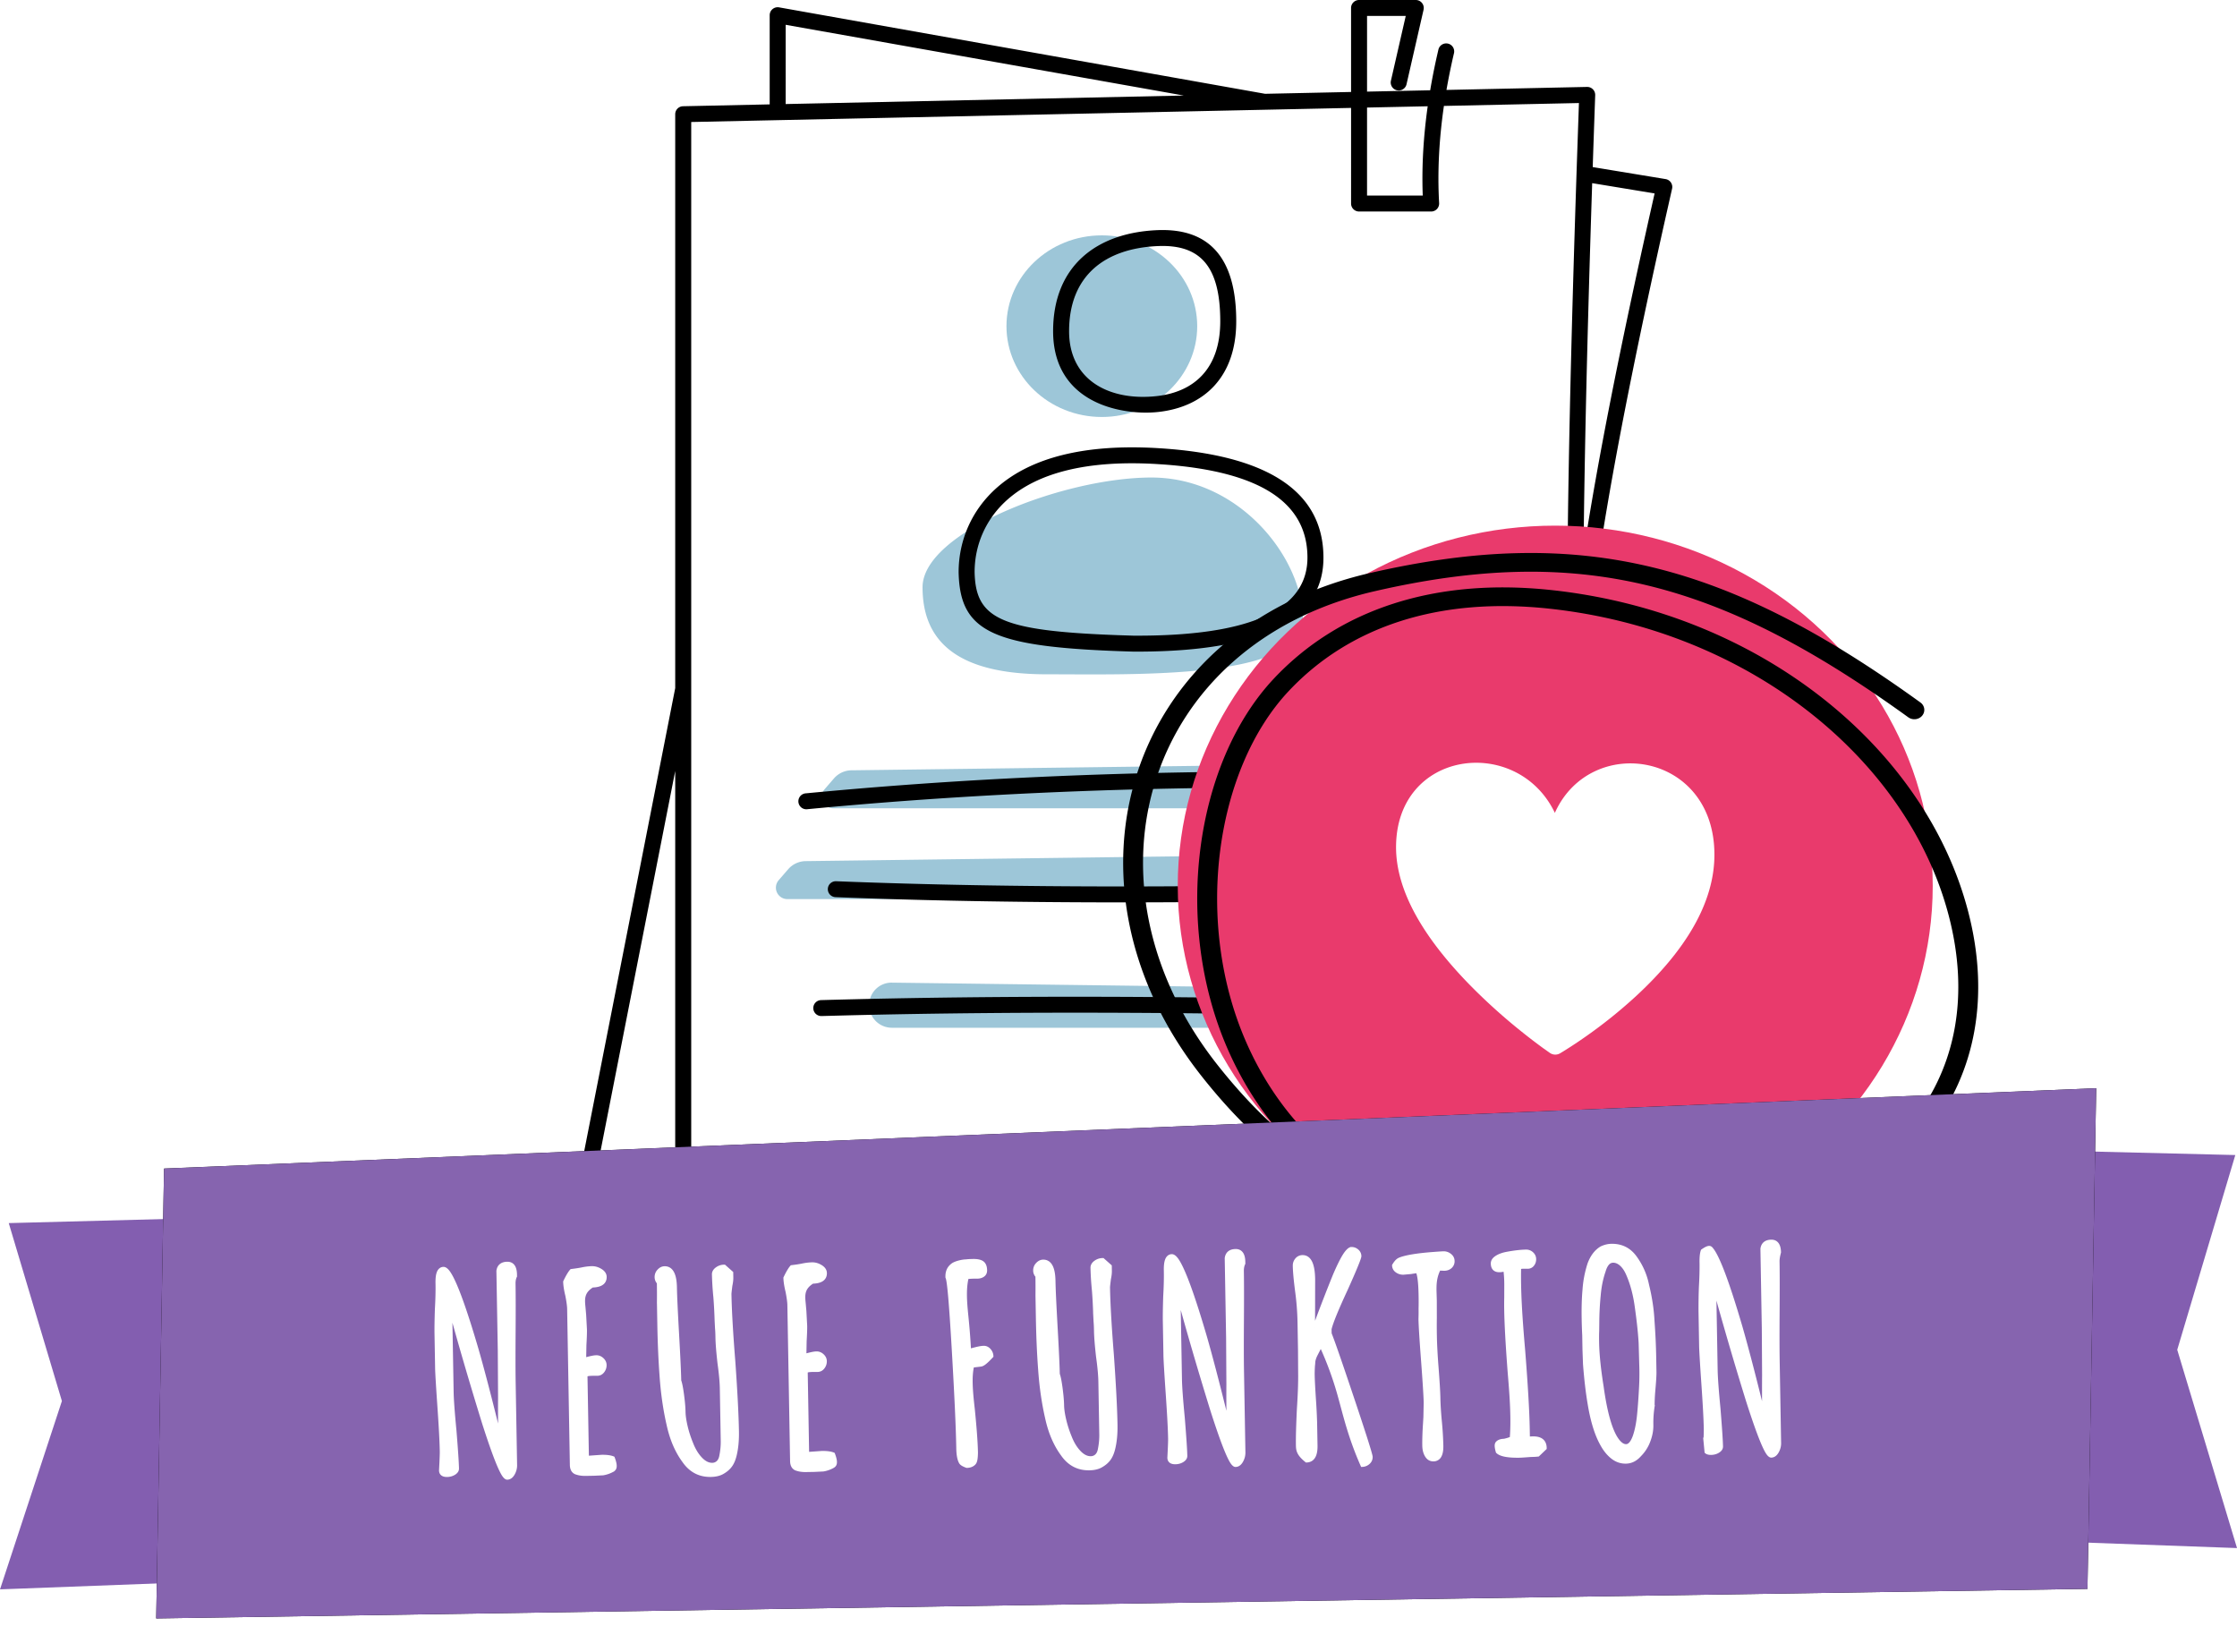 <svg xmlns="http://www.w3.org/2000/svg" xmlns:xlink="http://www.w3.org/1999/xlink" viewBox="26.82 0 285.17 210.58">
    <defs>
        <filter x="-10.1%" y="-51.3%" width="120.1%" height="202.6%" filterUnits="objectBoundingBox" id="pho060toqa">
            <feOffset in="SourceAlpha" result="shadowOffsetOuter1"/>
            <feGaussianBlur stdDeviation="7.5" in="shadowOffsetOuter1" result="shadowBlurOuter1"/>
            <feColorMatrix values="0 0 0 0 0 0 0 0 0 0 0 0 0 0 0 0 0 0 0.05 0" in="shadowBlurOuter1" result="shadowMatrixOuter1"/>
            <feMerge>
                <feMergeNode in="shadowMatrixOuter1"/>
                <feMergeNode in="SourceGraphic"/>
            </feMerge>
        </filter>
        <filter x="-6.1%" y="-20.9%" width="112.2%" height="141.7%" filterUnits="objectBoundingBox" id="16ppnh2ihb">
            <feOffset in="SourceAlpha" result="shadowOffsetOuter1"/>
            <feGaussianBlur stdDeviation="5" in="shadowOffsetOuter1" result="shadowBlurOuter1"/>
            <feColorMatrix values="0 0 0 0 0 0 0 0 0 0 0 0 0 0 0 0 0 0 0.102 0" in="shadowBlurOuter1"/>
        </filter>
        <path id="4ara53sqdc" d="M23.73 14.54 269.823 0v63.826L23.731 71.889z"/>
    </defs>
    <g fill="none" fill-rule="evenodd">
        <g opacity=".688" fill="#FFF" fill-rule="nonzero">
            <path d="m86.671 92.374-12.336-8.347c-.232-6.772-.06-13.55.515-20.3l6.524 1.944-6.316-4.273c.798-8.34 1.885-13.811 1.885-13.811s24.926 17.181 40.228 39.5l-3.752 18.003 7.346-12.342a71.724 71.724 0 0 1 4.174 8.288c12.067 28.688 11.975 55.621-.208 60.156-12.182 4.536-31.84-15.044-43.908-43.732-3.741-8.894-5.535-18.988-6.23-28.684l12.078 3.598z" opacity=".834"/>
            <path d="m66.355 121.204-12.177-4.617a142.816 142.816 0 0 1-4.49-16.424l5.843.454-6.235-2.364c-1.361-6.846-1.79-11.434-1.79-11.434s24.68 9.582 42.68 24.938l1.268 15.126 3.06-11.182a67.028 67.028 0 0 1 5.443 5.958c16.88 21.032 23.321 42.721 14.39 48.445-8.933 5.723-29.857-6.686-46.736-27.718-5.232-6.52-9.152-14.338-12.071-22.022l10.815.84z" opacity=".891"/>
        </g>
        <path d="m107 6 120.974 2.713c-1.154 83.385-1.154 126.91 0 130.572 1.155 3.664-36.68 6.235-113.505 7.715L107 6z" stroke="#FFF" fill="#FFF" stroke-linejoin="round"/>
        <g transform="translate(124 30)" fill="#0F73A0" fill-opacity=".409">
            <ellipse cx="43.281" cy="11.575" rx="12.158" ry="11.575"/>
            <path d="M36.25 55.947c11.28 0 32.654.698 32.654-7.027 0-7.724-8.02-18.053-19.301-18.053-11.28 0-29.178 6.993-29.178 13.987 0 6.993 4.545 11.093 15.825 11.093zM11.36 68.186l70.966-.91a2.857 2.857 0 0 1 2.893 2.857 2.894 2.894 0 0 1-2.894 2.894h-73.3a1.457 1.457 0 0 1-1.1-2.412l1.205-1.393a3 3 0 0 1 2.23-1.036zM5.524 79.762l70.966-.91a2.857 2.857 0 0 1 2.893 2.856 2.894 2.894 0 0 1-2.893 2.894H3.19a1.457 1.457 0 0 1-1.102-2.412l1.207-1.393a3 3 0 0 1 2.23-1.035zM87.476 96.16l-70.966-.91a2.857 2.857 0 0 0-2.893 2.856A2.894 2.894 0 0 0 16.51 101h73.3a1.457 1.457 0 0 0 1.102-2.411l-1.207-1.393a3 3 0 0 0-2.23-1.036z"/>
        </g>
        <path d="M207.3 0c.654 0 1.139.606.994 1.241l-2.18 9.533a1.02 1.02 0 0 1-1.988-.452l1.897-8.29h-4.932l-.001 9.646 8.049-.17c.243-1.442.531-2.904.864-4.386l.193-.841a1.02 1.02 0 0 1 1.985.463 82.39 82.39 0 0 0-.967 4.719l17.92-.383a1.018 1.018 0 0 1 1.04 1.051c-.112 3.133-.217 6.189-.316 9.166l9.289 1.53c.578.095.957.656.828 1.226l-.827 3.664c-6.484 28.943-9.906 49-10.266 60.122-.006.182-.06.351-.148.496.03 1.613.069 3.118.116 4.515l.054 1.535c.688 18.869 2.227 35.577 4.435 51.048.662 4.637 1.36 8.999 2.136 13.458l.267 1.526c.136.764.274 1.537.42 2.347l1.042 5.694a1.017 1.017 0 0 1-1.086 1.194c-4.74-.39-9.636-.69-14.686-.9l.037-.545c-.34 4.655-.34 9.221 0 13.7.057.75-.696 1.299-1.396 1.019l-.922-.364c-10.765-4.186-27.082-8.552-48.932-13.088a1.024 1.024 0 0 1-.226-.074c-16.482.957-34.13 2.592-52.944 4.907l-3.006.374a1.018 1.018 0 0 1-1.147-1.008v-12.95l-1.602-.193c-5.416-.64-9.187-.977-11.292-1.014a1.017 1.017 0 0 1-.983-1.21l13.877-70.599v-73.15c0-.513.382-.938.88-1.006l.118-.009 11.045-.237V1.939c0-.635.58-1.115 1.206-.999l61.947 11.016 10.96-.234V1.016c0-.561.457-1.016 1.02-1.016h7.228zm12.096 168.672c-12.893-.47-26.78-.363-41.66.323 17.516 3.822 31.078 7.526 40.695 11.118l.899.34-.03-.513a94.48 94.48 0 0 1 .062-10.785zM228.1 13.133l-17.211.369c-.632 4.332-.835 8.46-.611 12.385a1.017 1.017 0 0 1-1.018 1.073h-9.187c-.563 0-1.02-.454-1.02-1.015V13.754l-84.117 1.797v156.97l1.883-.233c46.062-5.665 85.186-7.275 117.377-4.826l.766.058-1.042-5.72-.452-2.562a442.33 442.33 0 0 1-2.146-13.519c-2.277-15.96-3.846-33.226-4.508-52.8l-.015-.45c-.116-3.614-.177-7.92-.185-12.917v-1.757c.012-14.08.428-33.317 1.247-57.714l.24-6.948zM112.896 98.272l-11.647 59.257.677.038c2.233.14 5.385.449 9.463.929l1.507.181V98.272zm18.593 29.205c22.945-.638 48.593-.562 76.943.226l3.713.107c.563.017 1.005.485.989 1.045a1.018 1.018 0 0 1-1.05.985c-28.55-.849-54.395-.986-77.535-.411l-3.003.079a1.018 1.018 0 0 1-1.048-.987 1.018 1.018 0 0 1 .99-1.044zm80.596-15.152a1.018 1.018 0 0 1 1.049.985 1.018 1.018 0 0 1-.989 1.045l-3.212.092c-28.773.794-53.974.764-75.603-.092-.563-.023-1-.495-.978-1.056.022-.56.496-.996 1.059-.974 22.38.886 48.604.886 78.674 0zm-.867-13.671c.562.016 1.005.483.99 1.044a1.018 1.018 0 0 1-1.049.986c-28.63-.82-55.763 0-81.397 2.458a1.017 1.017 0 1 1-.195-2.022c25.72-2.466 52.937-3.288 81.65-2.466zM153.99 62.082c4.26-3.71 10.988-5.52 20.39-4.963 13.836.82 21.052 5.39 21.15 13.79.122 8.102-7.818 12.07-23.291 12.147h-.957c-17.74-.52-22.098-2.325-22.257-10.122 0-3.956 1.596-7.918 4.965-10.852zm20.269-2.935c-8.907-.527-15.111 1.142-18.928 4.464-2.9 2.525-4.268 5.924-4.268 9.303.122 5.956 3.277 7.5 18.313 8.048l1.941.063c15.08.078 22.276-3.37 22.175-10.09-.08-6.903-6.041-10.838-18.344-11.73zm55.53-35.802c-.618 18.925-.985 34.62-1.1 47.082 1.715-11.285 4.607-25.973 8.676-44.073l.382-1.699zm-55.432 5.991c6.592-.276 10.057 3.484 10.057 11.62 0 7.229-4.238 10.92-9.9 11.551-2.469.276-5.53-.09-7.985-1.251-3.437-1.627-5.46-4.627-5.46-9.036 0-8.314 5.527-12.558 13.288-12.884zm8.02 11.62c0-7.035-2.563-9.816-7.934-9.59-6.778.284-11.336 3.784-11.336 10.854 0 6.394 5.34 8.92 11.18 8.268 4.72-.526 8.09-3.46 8.09-9.533zm26.445-27.41-7.733.164v11.22h7.101l-.014-.405c-.107-3.514.109-7.174.646-10.98zM126.978 3.16l-.001 10.102 50.751-1.085-50.75-9.017z" fill="#000" fill-rule="nonzero"/>
        <g>
            <g transform="matrix(-1 0 0 1 279 67)">
                <ellipse fill="#E93A6C" cx="53.92" cy="45.919" rx="48.122" ry="45.919"/>
                <path d="m51.448 92.998.129-.013.33-.048c8.124-.277 15.289-1.774 21.442-4.359a58.977 58.977 0 0 0 4.394-1.627c8.063-3.347 14.732-8.522 21.248-16.767 19.428-24.58 9.67-56.986-21.453-64.143C50.504-.176 31.906 4.821 7.368 22.54c-.556.401-.66 1.15-.233 1.672.427.522 1.223.62 1.778.219C32.884 7.12 50.722 2.329 76.935 8.357c29.265 6.73 38.418 37.129 20.02 60.405-2.412 3.051-4.832 5.655-7.334 7.886 2.405-2.924 4.408-6.202 5.999-9.803 7.098-16.077 4.279-36.613-5.851-47.37C81.534 10.733 69.342 6.59 54.339 8.22 27.687 11.113 6.682 28.39 1.277 49.204c-5.558 21.404 7.2 39.153 34.906 42.873 5.262.707 10.223.993 14.876.884.124.031.255.044.389.037zm-14.906-3.28C10.32 86.196-1.462 69.806 3.742 49.769 8.893 29.93 29.028 13.367 54.63 10.587c14.197-1.542 25.566 2.321 33.239 10.468 9.461 10.047 12.147 29.612 5.407 44.876-4.093 9.271-11.073 16.272-20.791 20.405-5.013 1.623-10.858 2.736-20.865 4.23-4.685.145-9.713-.128-15.078-.848z" fill="#000" fill-rule="nonzero"/>
                <g fill="#FFF" fill-rule="nonzero">
                    <path d="m54.06 36.423-.093.191-.047-.11c-4.616-10.031-20.292-7.658-20.292 5.437 0 6.17 3.735 12.224 9.917 17.958a61.986 61.986 0 0 0 6.7 5.37c.6.418 1.168.799 1.696 1.14l.946.598c.187.115.33.201.427.257.397.23.898.212 1.275-.047l.78-.55a71.694 71.694 0 0 0 2.844-2.175 73.804 73.804 0 0 0 6.603-5.954c5.88-6.02 9.397-11.963 9.397-17.546 0-12.405-15.293-14.312-20.153-4.57z"/>
                    <path d="M72.813 41.26c0 4.782-3.297 10.178-8.876 15.713-2.029 2.012-4.233 3.914-6.476 5.656l-.527.406c-.515.394-.995.75-1.433 1.069l-.935.664-.14-.085a56.805 56.805 0 0 1-2.148-1.384 60.152 60.152 0 0 1-6.53-5.069c-5.842-5.25-9.321-10.712-9.321-16.039 0-11.667 15.616-12.587 17.022-.956.154 1.276 2.14 1.297 2.327.025 1.67-11.418 17.037-10.92 17.037 0z"/>
                </g>
            </g>
            <g filter="url(#pho060toqa)" transform="translate(23.005 133.997)">
                <path fill="#835EB0" d="m39.78 20.992-34.85.911 6.776 22.682-7.888 24.003 35.47-1.34zM250.46 12.293l38.31.935-7.403 24.823 7.62 25.274-38.075-1.379z"/>
                <g transform="rotate(1 .627 71.884)">
                    <use fill="#000" filter="url(#16ppnh2ihb)" xlink:href="#4ara53sqdc"/>
                    <use fill="#8664AF" xlink:href="#4ara53sqdc"/>
                </g>
                <g fill="#FFF" fill-rule="nonzero" stroke="#FFF" stroke-width=".3">
                    <path d="M68.472 26.979c.364-.007.636.125.822.384.17.238.267.597.276 1.081l.004.242c-.134.264-.195.584-.188.96.024 1.392.027 3.493.007 6.302-.018 2.671-.016 4.712.005 6.121l.186 10.68c.007.391-.09.766-.291 1.125-.223.396-.502.58-.82.585-.139.002-.337-.127-.57-.505-.181-.295-.396-.739-.644-1.332-.488-1.17-1.107-2.925-1.856-5.27-1.55-5.015-2.911-9.66-4.084-13.934l.175 10.024c.017.956.136 2.582.358 4.88.204 2.511.312 4.133.325 4.864.004.25-.13.478-.438.668-.27.166-.579.253-.926.26-.282.004-.49-.053-.632-.158-.158-.115-.245-.29-.248-.53l.051-.998c.03-.655.044-1.107.044-1.355l-.005-.282c-.028-1.215-.128-3.058-.3-5.53-.176-2.555-.272-4.149-.289-4.784l-.078-4.46c-.012-.71.003-1.762.048-3.162.07-1.206.097-2.253.081-3.14l-.003-.204c-.01-.598.05-1.047.177-1.348a.937.937 0 0 1 .275-.384.675.675 0 0 1 .417-.145c.177-.003.393.119.631.425.197.254.418.636.66 1.146.782 1.634 1.793 4.567 3.032 8.802.704 2.454 1.534 5.614 2.49 9.479l.05.2.217.87.042.171v-.123a223.733 223.733 0 0 1-.019-3.92l.004-.595-.035-5.954-.177-10.14c.045-.337.177-.587.386-.756.202-.164.48-.254.84-.26zM79.26 27.543c.391-.007.773.102 1.145.329.402.245.592.545.598.886.007.4-.144.7-.446.904-.27.183-.673.288-1.214.302-.513.318-.8.656-.949 1.023-.203.5-.152 1.046-.092 1.642l.085.962.102 1.886c.007.436-.015 1.102-.068 1.992l-.031 1.718c.811-.22 1.162-.284 1.444-.289.287-.005.552.1.792.318.242.222.363.48.368.77.005.309-.086.587-.274.834-.198.26-.447.39-.748.396-.984-.011-1.277.021-1.415.141l.181 10.355 1.761-.125c.678-.012 1.186.06 1.527.21.514 1.344.17 1.55-.233 1.747a3.77 3.77 0 0 1-1.104.359l-1.14.054-1.058.019c-.452.008-.846-.046-1.173-.157a.874.874 0 0 1-.528-.382c-.112-.178-.174-.413-.18-.708l-.346-19.883c-.007-.382-.085-.954-.232-1.709-.175-.717-.265-1.309-.273-1.774.4-.84.688-1.265.872-1.456.418-.051.83-.104 1.339-.202a6.994 6.994 0 0 1 1.29-.162zM96.176 27.352l.96.854.011.647c.005.282-.035.623-.121 1.023-.078.624-.117.98-.116 1.07.036 2.073.2 4.931.491 8.575.273 3.833.427 6.81.464 8.934.02 1.156-.078 2.174-.293 3.056-.133.549-.323.991-.566 1.328-.245.34-.58.634-1.002.879-.403.246-.926.379-1.573.39-1.464.026-2.633-.59-3.503-1.85-.922-1.255-1.584-2.803-1.985-4.643-.446-1.94-.745-4.018-.898-6.237-.149-2.008-.244-4.189-.285-6.542l-.05-2.844a88.45 88.45 0 0 0-.009-2.47 1.076 1.076 0 0 1-.286-.739 1.188 1.188 0 0 1 .334-.845c.233-.255.496-.38.785-.385.237-.005.445.052.624.165.175.112.325.279.445.506.22.416.342 1.043.356 1.884.018 1.049.11 3.03.275 5.946.163 2.896.255 4.873.274 5.93.118.31.238.903.355 1.784.119.895.183 1.63.193 2.205.009.493.099 1.103.268 1.83.17.73.409 1.465.716 2.208.302.773.69 1.406 1.164 1.898.452.468.918.706 1.406.698a.977.977 0 0 0 .695-.279c.192-.19.312-.462.369-.82.123-.63.18-1.248.17-1.853l-.117-6.674c-.015-.839-.113-1.904-.294-3.198-.163-1.441-.25-2.528-.263-3.262-.01-.599-.027-.926-.056-1.226l-.051-.997a60.794 60.794 0 0 0-.153-2.895 38.89 38.89 0 0 1-.188-2.953c-.006-.295.135-.558.443-.78.3-.218.637-.324 1.011-.318zM107.334 27.053c.392-.007.774.102 1.145.329.402.245.592.545.598.886.007.4-.144.7-.445.904-.27.183-.674.288-1.215.302-.513.318-.8.656-.949 1.023-.203.5-.152 1.046-.092 1.642l.086.962.101 1.886c.008.436-.015 1.102-.068 1.992l-.031 1.718c.811-.22 1.162-.284 1.444-.289.287-.005.552.1.792.318.242.222.363.48.368.77.005.309-.086.587-.274.834-.198.26-.447.39-.747.395-.985-.01-1.278.022-1.415.142l.18 10.355 1.762-.125c.677-.012 1.185.06 1.526.21.515 1.344.17 1.55-.233 1.747a3.77 3.77 0 0 1-1.104.359l-1.139.054-1.059.019c-.452.008-.846-.046-1.173-.157a.874.874 0 0 1-.528-.382c-.112-.178-.174-.413-.18-.708l-.346-19.883c-.007-.382-.085-.954-.231-1.709-.175-.717-.266-1.309-.274-1.774.4-.84.688-1.265.872-1.456.418-.051.83-.104 1.34-.202a6.994 6.994 0 0 1 1.289-.162zM127.858 26.627c.568-.01.973.085 1.222.265.261.19.41.523.42 1.02.005.308-.107.537-.327.694-.202.145-.456.223-.768.228-.598-.004-1 .016-1.264.059-.33 1.437-.222 2.946-.036 4.799.158 1.528.272 2.983.344 4.366l.24-.064c.136-.036.298-.077.485-.124.457-.114.803-.172 1.039-.176.293-.005.551.114.77.365.21.242.318.518.323.827-1.025 1.102-1.264 1.14-1.548 1.169-.19.025-.497.06-.922.11-.316 1.35-.168 3.157.092 5.425.249 2.466.384 4.328.406 5.591-.02 1.041-.152 1.28-.37 1.468-.226.196-.528.301-.911.308-.69-.257-.795-.419-.89-.62-.179-.376-.278-.942-.292-1.7-.046-2.646-.24-6.873-.58-12.684-.337-5.76-.593-8.806-.801-9.12-.038-.774.227-1.31.768-1.693.191-.124.46-.233.808-.324.337-.088.645-.134.926-.14.145-.025.433-.042.866-.05zM144.434 26.51l.96.853.01.648c.006.281-.034.622-.12 1.023-.078.623-.118.98-.116 1.069.036 2.074.2 4.932.491 8.576.272 3.832.427 6.81.464 8.934.02 1.155-.078 2.174-.293 3.055-.133.55-.323.992-.566 1.329-.245.34-.58.633-1.003.878-.402.247-.926.38-1.572.39-1.464.026-2.634-.59-3.504-1.85-.921-1.255-1.584-2.802-1.985-4.642-.445-1.94-.744-4.019-.897-6.237-.15-2.008-.245-4.189-.286-6.542l-.05-2.845a88.45 88.45 0 0 0-.008-2.469 1.076 1.076 0 0 1-.286-.739 1.188 1.188 0 0 1 .333-.845c.234-.255.497-.38.786-.386.237-.004.444.052.624.166.175.111.324.279.444.506.22.416.342 1.043.357 1.884.018 1.048.11 3.03.274 5.946.164 2.896.255 4.873.275 5.93.118.309.237.903.355 1.784.118.895.183 1.63.193 2.204.008.494.098 1.104.268 1.83.17.73.408 1.466.715 2.209.302.773.69 1.406 1.164 1.898.452.468.919.706 1.406.698a.977.977 0 0 0 .695-.28c.193-.189.313-.462.37-.818.123-.63.18-1.249.169-1.855l-.117-6.673c-.014-.84-.112-1.904-.294-3.198-.162-1.442-.25-2.529-.262-3.262-.011-.599-.028-.927-.056-1.226l-.052-.997a60.795 60.795 0 0 0-.152-2.896 38.89 38.89 0 0 1-.189-2.952c-.005-.295.136-.559.444-.781.3-.217.637-.323 1.01-.318zM161.317 25.358c.364-.006.636.125.822.384.171.239.268.597.276 1.082l.004.241c-.133.264-.194.584-.188.96.024 1.393.027 3.493.008 6.302-.018 2.672-.017 4.712.004 6.121l.186 10.68c.007.392-.09.767-.29 1.125-.223.396-.502.58-.82.585-.14.002-.338-.127-.57-.504-.182-.296-.397-.74-.644-1.332-.489-1.17-1.108-2.926-1.857-5.27-1.55-5.016-2.91-9.66-4.083-13.935l.175 10.024c.016.956.136 2.582.358 4.88.203 2.511.311 4.133.324 4.865.005.25-.13.477-.438.667-.27.166-.578.253-.926.26-.281.004-.49-.053-.632-.157-.157-.116-.244-.29-.247-.531l.05-.998c.033-.726.048-1.202.044-1.429-.021-1.208-.123-3.12-.305-5.738-.176-2.554-.272-4.148-.288-4.783l-.079-4.46c-.012-.71.004-1.762.048-3.162.07-1.207.097-2.253.082-3.14l-.004-.205c-.01-.598.051-1.046.177-1.347a.937.937 0 0 1 .275-.385.675.675 0 0 1 .417-.145c.178-.003.394.12.632.426.197.254.417.635.66 1.145.782 1.634 1.793 4.568 3.032 8.803.704 2.454 1.534 5.613 2.49 9.478l.05.2.216.87.043.172-.001-.123a223.737 223.737 0 0 1-.018-3.921l.004-.594-.036-5.954-.177-10.142c.046-.335.178-.585.386-.755.202-.163.48-.254.84-.26zM176.089 25.1c.287-.005.544.088.77.281a.956.956 0 0 1 .354.74c.004.23-.581 1.678-1.784 4.34-1.149 2.476-1.822 4.127-2.017 4.953l.01.569c.365.891 1.322 3.647 2.87 8.268a423.22 423.22 0 0 1 1.63 4.943c.531 1.67.726 2.368.729 2.507.005.32-.115.588-.364.805a1.3 1.3 0 0 1-.86.325c-1.333-2.999-1.997-5.468-2.557-7.55-.129-.48-.252-.938-.375-1.377a42.237 42.237 0 0 0-2.301-6.299l-.554 1.075c-.187.369-.29.693-.308.977a16.786 16.786 0 0 0-.075 1.493c.011.682.064 1.729.157 3.139a76.33 76.33 0 0 1 .154 2.999l.053 2.995c.011.642-.09 1.123-.289 1.447-.215.35-.544.532-.988.54-1.076-.865-1.165-1.372-1.177-2.047-.017-1.006.024-2.55.125-4.636.125-1.914.178-3.44.159-4.579l-.018-2.942-.062-3.559a33.913 33.913 0 0 0-.306-3.914c-.185-1.42-.284-2.496-.297-3.23a1.24 1.24 0 0 1 .296-.858 1.02 1.02 0 0 1 .79-.372c.244-.004.459.06.645.191.178.126.33.315.453.571.225.472.35 1.183.366 2.138l-.012 6.17.327-.893c.719-1.93 1.46-3.839 2.227-5.727.44-1.042.84-1.865 1.197-2.47.428-.709.781-1.009 1.032-1.013zM187.833 25.648c.307-.005.591.091.85.292.271.21.407.475.412.795a.993.993 0 0 1-.327.785c-.216.198-.492.303-.837.309l-.62-.024c-.572 1.12-.539 2.178-.508 3.155.01.301.019.595.024.883l.004 2.193c-.011.661-.01 1.4.005 2.22.019 1.093.087 2.401.205 3.924.147 1.896.227 3.21.24 3.942.015.864.078 1.886.19 3.066a42.17 42.17 0 0 1 .19 3.089c.01.594-.075 1.04-.245 1.339a.95.95 0 0 1-.863.508c-.395.007-.711-.174-.943-.554-.211-.348-.324-.776-.333-1.286-.013-.756.016-1.685.088-2.785l.053-.886.037-1.809c-.014-.797-.125-2.572-.332-5.326-.208-2.762-.319-4.543-.333-5.35.018-.585.019-.885.012-1.301.014-.455.016-1.011.004-1.67-.026-1.53-.135-2.54-.34-3.024-.156.014-.414.051-.774.112l-.966.086a1.42 1.42 0 0 1-.887-.271.94.94 0 0 1-.415-.78c.386-.64.608-.76.906-.877.8-.29 2.165-.513 4.095-.662.778-.059 1.248-.09 1.408-.093zM198.334 25.43a1.13 1.13 0 0 1 .809.301c.23.21.345.461.35.754.005.287-.076.537-.242.749a.84.84 0 0 1-.68.341c-.737-.017-.907 0-.997.093-.06 2.877.146 6.201.516 10.437.351 4.448.546 7.79.585 10.029l.02 1.133c.144-.014.321-.023.533-.027.523-.009.914.101 1.178.314.287.231.436.586.43 1.073l-.923.882c-.35.039-.588.05-.943.055-.778.06-1.26.091-1.442.094-1.002.018-1.754-.06-2.258-.225-.274-.09-.478-.209-.616-.349-.271-.921-.126-1.128.065-1.287.186-.155.465-.244.842-.253.433-.1.703-.188.871-.277.177-2.35.017-4.965-.265-8.27-.267-3.49-.415-6.127-.446-7.908-.011-.641-.01-1.225.003-1.749l.004-1.743a15.23 15.23 0 0 0-.108-1.683c-.212.063-.43.097-.658.1-.313.006-.544-.08-.702-.239-.156-.157-.245-.393-.25-.715-.006-.318.166-.608.55-.856.341-.22.783-.384 1.328-.489.964-.178 1.779-.273 2.446-.284zM209.236 24.693c1.258-.022 2.263.46 3.017 1.447a9.024 9.024 0 0 1 1.626 3.62c.394 1.6.627 3.135.699 4.6.12 1.621.191 3.152.217 4.592l.034 1.95c.006.391-.038 1.127-.134 2.21-.075.84-.108 1.553-.098 2.142a13.556 13.556 0 0 0-.163 2.399c.011.657-.116 1.34-.385 2.048a5.018 5.018 0 0 1-1.159 1.812c-.523.592-1.126.89-1.803.901-.65.012-1.244-.194-1.78-.619-.523-.413-.98-.98-1.366-1.698-.688-1.233-1.214-2.928-1.574-5.087-.254-1.483-.456-3.196-.604-5.145l-.066-1.816-.032-1.842a57.667 57.667 0 0 1-.072-2.16c-.024-1.376.012-2.591.108-3.644.073-1.108.284-2.208.635-3.305.362-.98.898-1.674 1.601-2.09.44-.205.869-.308 1.299-.315zm.208 2.11a.847.847 0 0 0-.63.298c-.194.213-.348.53-.47.95-.323.938-.53 1.957-.623 3.064a37.71 37.71 0 0 0-.179 3.448l-.014 1.131c-.017.324-.021.754-.01 1.434.027 1.522.22 3.395.576 5.617.414 3.004.978 5.134 1.7 6.388.223.375.449.658.68.845.21.17.424.257.643.253.19-.003.36-.1.517-.277.18-.203.34-.508.484-.91.256-.746.436-1.657.541-2.73.106-1.083.193-2.309.26-3.677a30.96 30.96 0 0 0 .028-2.284l-.089-3.146c-.067-1.224-.23-2.757-.489-4.596-.208-1.557-.57-2.93-1.087-4.118-.228-.545-.507-.968-.84-1.268-.315-.284-.646-.428-.998-.422zM229.607 24.166c.364-.006.636.125.822.384.17.239.267.597.276 1.082-.129.506-.19.827-.184 1.201.024 1.393.027 3.493.007 6.302-.018 2.672-.016 4.712.005 6.121l.186 10.68c.007.392-.09.767-.291 1.125-.223.396-.501.58-.82.585-.138.002-.337-.127-.57-.504-.181-.296-.396-.74-.644-1.332-.488-1.17-1.107-2.926-1.856-5.27a458.69 458.69 0 0 1-4.084-13.935l.175 10.024c.017.956.136 2.582.358 4.88.204 2.511.312 4.133.325 4.865.004.25-.13.477-.438.667-.27.166-.579.253-.926.26-.32.005-.546-.07-.687-.203l-.142-1.472a29.77 29.77 0 0 0 .044-1.44c-.021-1.208-.123-3.12-.305-5.738-.184-2.671-.28-4.292-.29-4.863l-.077-4.38a70.14 70.14 0 0 1 .048-3.162c.07-1.207.097-2.253.081-3.14-.012-.69.046-1.184.167-1.509.951-.675 1.108-.434 1.33-.147.197.254.418.635.66 1.145.782 1.634 1.794 4.568 3.033 8.803.664 2.317 1.442 5.264 2.332 8.841l.156.632.292 1.17v-.511c-.004-1.426-.007-2.797.004-4.05l-.036-5.954-.177-10.142c.045-.335.177-.585.386-.755.202-.163.48-.254.84-.26z"/>
                </g>
            </g>
        </g>
    </g>
</svg>